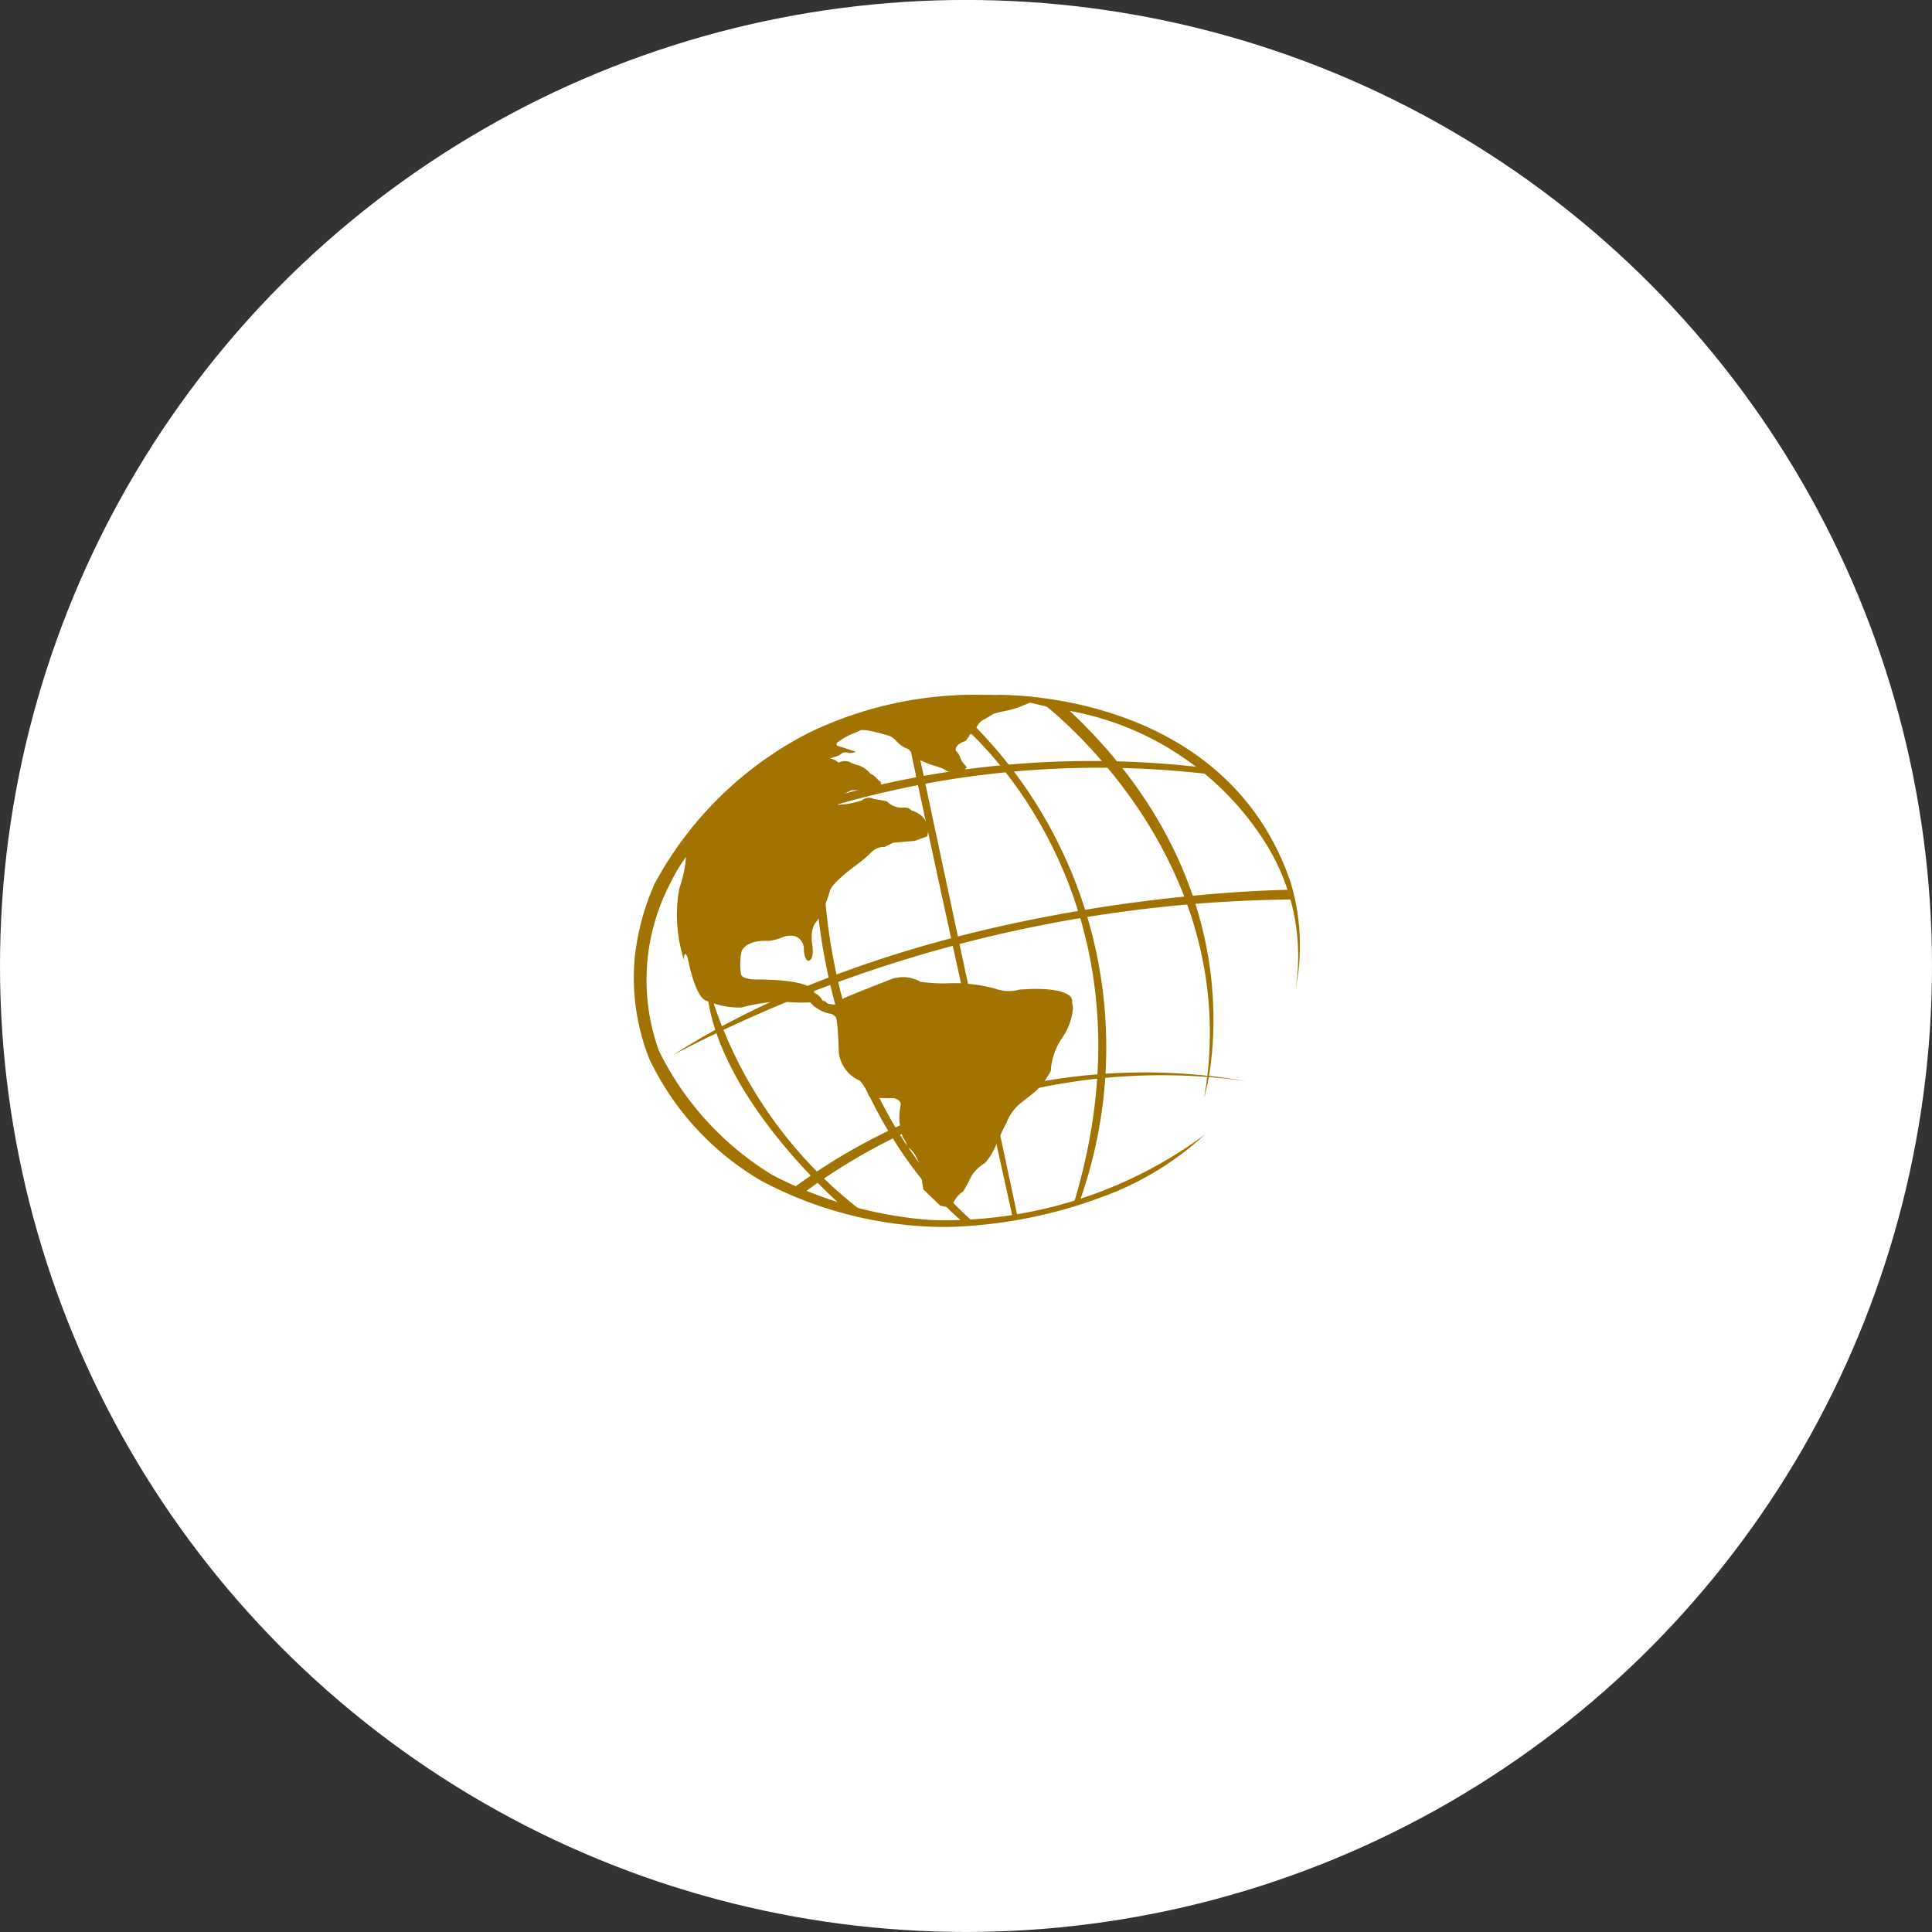 <svg xmlns="http://www.w3.org/2000/svg" width="46" height="46"><rect width="100%" height="100%" fill="#333333" stroke="none"/><g data-name="Group 1095"><g data-name="Group 965" transform="translate(0 -.001)"><circle data-name="Ellipse 187" cx="23" cy="23" r="23" fill="#fff"/><g data-name="Group 942" fill="#a27300"><path data-name="Path 402" d="M23.166 16.544a9.042 9.042 0 0 0-3.949.925 8.642 8.642 0 0 0-3.628 3.567 5.8 5.8 0 0 0-.475 1.758 5.245 5.245 0 0 0 .346 2.42 6.673 6.673 0 0 0 2.664 2.9 9.344 9.344 0 0 0 4.457 1.1 11.316 11.316 0 0 0 3.671-.718 7.264 7.264 0 0 0 2.437-1.482 10.4 10.4 0 0 1-6.538 2.034 9.729 9.729 0 0 1-3.758-1.069 7.166 7.166 0 0 1-2.704-2.958 4.969 4.969 0 0 1 .276-4 3.807 3.807 0 0 1 .368-.614 2.914 2.914 0 0 1-.161.754 3.545 3.545 0 0 0 .114 1.7s-.006-.147.026-.147.064.1.064.1.166.923.438 1.012a2.025 2.025 0 0 0 .839.164 4.228 4.228 0 0 1 .952-.146 4.37 4.37 0 0 0 .689.024s.092.107.113.107a.825.825 0 0 0 .4.169s.089.058.092.074c0 0 .049.033.072.832a.832.832 0 0 0 .5.681 1.16 1.16 0 0 1 .216.359s-.021.061.6.059c0 0 .182.039.156.167a1.559 1.559 0 0 0-.027.406s.06.312.078.351c0 0 .113.156.1.238 0 0 .163.054.279.359 0 0 .1.547.108.647l.4.386a1.257 1.257 0 0 0 .2.039l.093-.042a.671.671 0 0 1 .264-.337s.035-.05.193-.362a.949.949 0 0 1 .324-.311 1.568 1.568 0 0 0 .261-.428s.211-.486.244-.515a1.109 1.109 0 0 1 .364-.5s.348-.265.381-.311a1.873 1.873 0 0 0 .314-.436 1.544 1.544 0 0 1 .27-.786 1.456 1.456 0 0 0 .258-.706s-.017-.124-.021-.145a.172.172 0 0 0-.106-.182s-.222-.192-1.15-.117a.952.952 0 0 1-.581-.026 3.792 3.792 0 0 0-1.2-.122 4.605 4.605 0 0 1-.568-.037.834.834 0 0 0-.685-.07s-1.164.45-1.174.478c0 0-.078.128-.128.135 0 0-.22 0-.256-.048a.114.114 0 0 0-.092-.046.377.377 0 0 0-.197-.185s.083-.322-1.416-.321c0 0-.312-.005-.33-.126a1.561 1.561 0 0 1 .013-.543s.083-.276.637-.25a1.151 1.151 0 0 0 .345-.089s.409-.169.5.233c0 0-.008.278.1.331 0 0 .163.014.1-.4s.119-.551.119-.551a3.464 3.464 0 0 0 .3-.7c.022-.191.636-.634.636-.634a3.028 3.028 0 0 0 .364-.31.408.408 0 0 1 .306-.117l.2-.1.521-.045.29-.107a.46.46 0 0 0-.132-.489.686.686 0 0 0-.244-.129s-.048-.087-.223-.064a.5.5 0 0 1-.355-.148c-.016-.014-.319-.061-.319-.061a.249.249 0 0 0-.276.032 2 2 0 0 1-.566.107c-.076-.042.154-.278.173-.278a.889.889 0 0 0 .138-.07h.178a.686.686 0 0 0 .224.039.867.867 0 0 0 .273-.139s.091-.073-.03-.134c0 0-.108-.137-.179-.145a.667.667 0 0 0-.281-.208.763.763 0 0 1-.246-.094.335.335 0 0 0-.238.026.458.458 0 0 0-.21-.1s.18-.054.208-.071a.561.561 0 0 0 .086-.059.21.21 0 0 1 .155 0s.145 0 .161-.032l-.434-.141s-.072-.042.052-.112a1.562 1.562 0 0 1 .334-.184s.138-.054.151-.065.126-.049.674.12c0 0 .071 0 .2.137a.7.7 0 0 0 .268.181c.013 0 .056.042.176.2a2.022 2.022 0 0 0 .458.2l.155.05a.618.618 0 0 1 .118.063.792.792 0 0 0 .267.083s.167.009.192-.122c0 0 .038-.019.035-.033a.372.372 0 0 0-.057-.074.452.452 0 0 1-.1-.169.344.344 0 0 0-.1-.149s-.061-.148.234-.239c0 0 .058-.09.065-.085s.028-.064.028-.064.134-.068.151-.145a.417.417 0 0 1 .148-.194s.254-.143.266-.157a2.333 2.333 0 0 1 .271-.067 2.42 2.42 0 0 0 .4-.117c.191-.078.282-.128.338-.092a12.029 12.029 0 0 0-1.495-.178" fill-rule="evenodd"/><path data-name="Path 403" d="M23.718 16.548s5.406-.174 7 4.428a5.233 5.233 0 0 1 .129 2.578 5.055 5.055 0 0 0-.66-3.391 6.975 6.975 0 0 0-5.038-3.286s-1.353-.321-1.431-.329" fill-rule="evenodd"/><path data-name="Path 404" d="M24.818 16.742s4.851 3.637 3.853 9.4c0 0 1.512-4.917-3.356-9.359Z"/><path data-name="Path 405" d="M22.926 17.292s4.84 3.982 2.659 11.3l.115.029a10.916 10.916 0 0 0-2.63-11.472Z"/><path data-name="Path 406" d="M24.118 29.017s-2.6-11.7-2.6-12.017l.314.72 2.4 11.27Z"/><path data-name="Path 407" d="M19.61 20.468s-.163 5.285 3.531 8.6l-.144.086s-3.21-2.368-3.59-8.172Z"/><path data-name="Path 408" d="M16.814 23.302a10.375 10.375 0 0 0 3.774 5.587h-.348s-3.379-2.828-3.426-5.586"/><path data-name="Path 409" d="M19.672 19.233a22.592 22.592 0 0 1 9.113-.8l-.028-.144a22.7 22.7 0 0 0-9.225.77Z"/><path data-name="Path 410" d="M16.03 25.117a32.455 32.455 0 0 1 14.723-3.7l-.037-.23s-8.62.044-14.686 3.93"/><path data-name="Path 411" d="M19.006 28.499a14.375 14.375 0 0 1 10.658-2.757 14.1 14.1 0 0 0-10.849 2.6Z"/><path data-name="Path 412" d="M24.724 16.608a14.075 14.075 0 0 0-1.922-.052l.306.193Z" fill-rule="evenodd"/></g></g></g></svg>